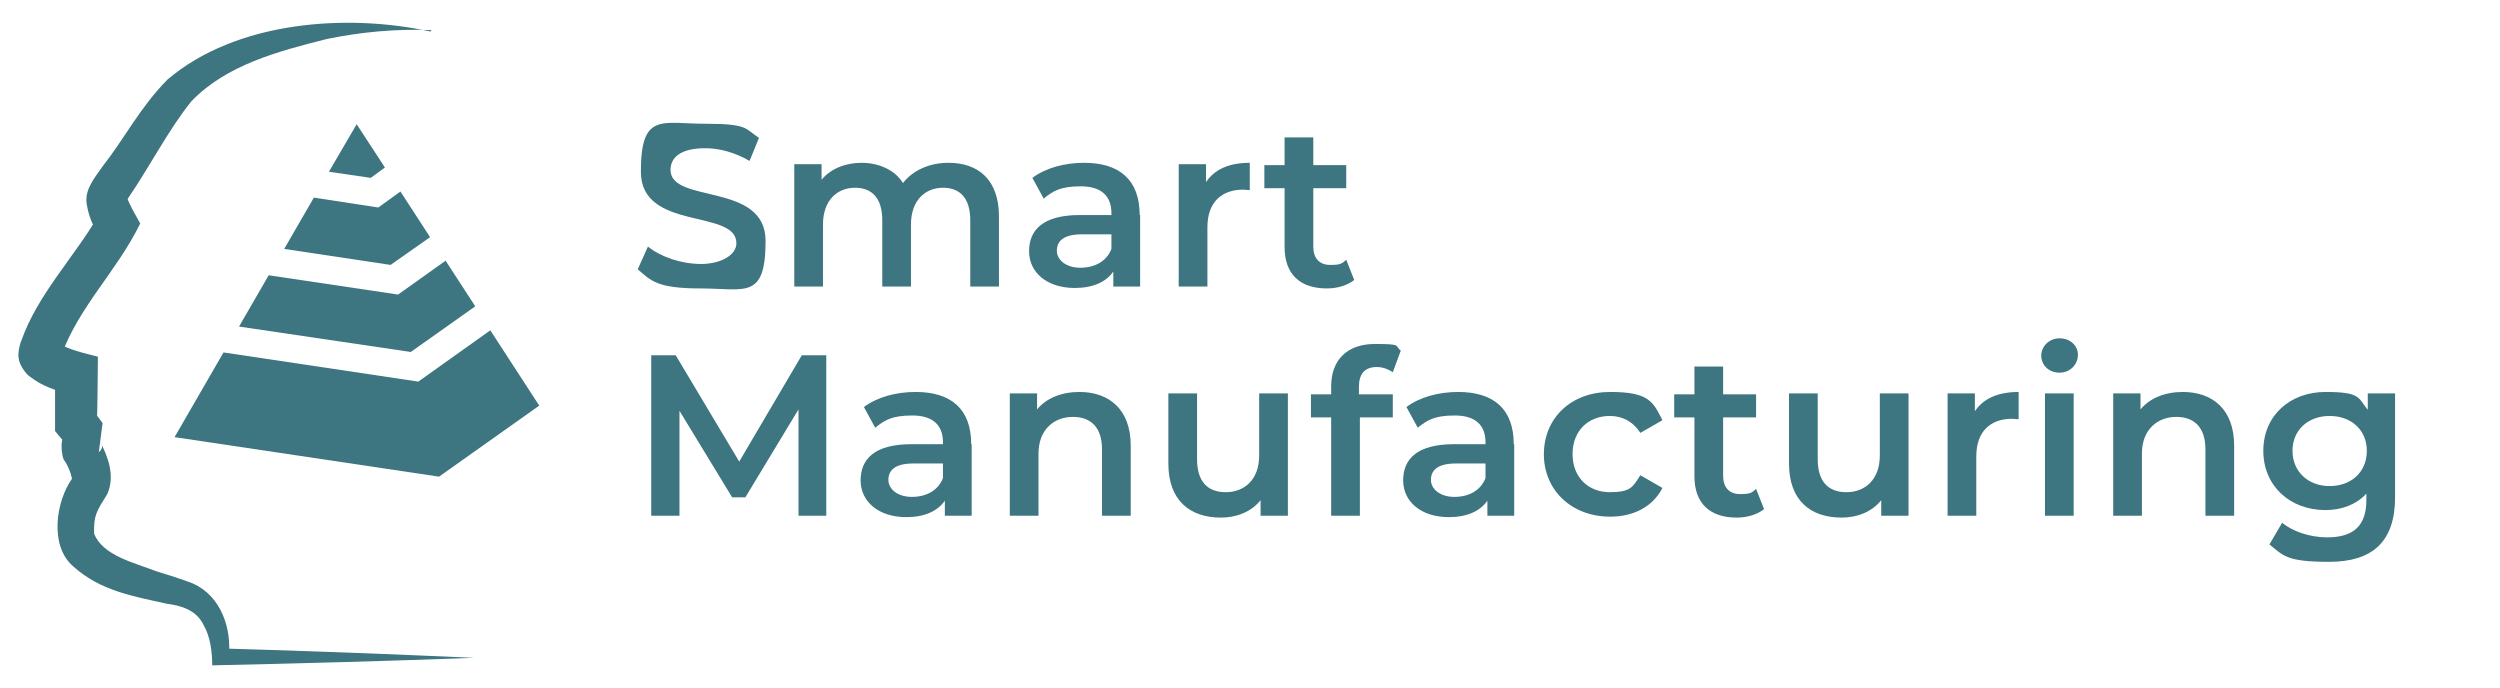 <?xml version="1.0" encoding="UTF-8"?> <svg xmlns="http://www.w3.org/2000/svg" xmlns:xlink="http://www.w3.org/1999/xlink" id="Layer_1" version="1.1" viewBox="0 0 531.3 146.2"><defs><style> .st0 { fill: #3d7580; } </style></defs><g><g><polygon class="st0" points="91.4 50.4 85.1 40.7 80.4 44.1 66.7 42 60.4 52.9 83 56.3 91.4 50.4"></polygon><polygon class="st0" points="101 65.1 94.7 55.4 84.6 62.6 57.1 58.5 50.8 69.4 87.3 74.8 101 65.1"></polygon><polygon class="st0" points="81.8 35.6 75.8 26.4 69.9 36.5 78.8 37.8 81.8 35.6"></polygon><polygon class="st0" points="104.2 70.2 88.9 81.1 47.5 74.9 37.1 92.9 93.3 101.3 114.6 86.2 104.2 70.2"></polygon></g><path class="st0" d="M91.7,6.4c-7.6-.3-15,.4-22.3,1.9-10.3,2.6-21.3,5.5-28.7,13.2-4.8,5.9-9,14.1-13.4,20.5-.2.4-.4.7-.5.9.1-.3.2-.6.2-1,.4,1.5,2,4.1,2.8,5.6-5,10.2-13,17.6-16.8,28.1-.3.9.3-.7,0-1.3,0-.7-.8-1.5-.9-1.6,2.2,1.6,6,2.4,8.7,3.1,0,2.3-.1,11.5-.2,14l-1-2.8,2.2,2.9-.8,6.2c.5-.4.7-.9.7-1.2,0,0,0,.2,0-.1l-.6-1.3c1.9,3.6,3.4,7.6,1.7,11.5-2.3,3.7-2.9,4.5-2.8,8.4,1.8,4.7,8.6,6.2,13.2,8,2.3.7,5.5,1.7,7.8,2.6,6,2.7,8.3,9.6,7.6,15.7,0,0-1.8-1.9-1.8-1.9,18,.5,35.9,1.2,53.9,2-18.5.7-37.1,1.2-55.6,1.6,0-2.8-.4-6.1-1.8-8.5-1.5-3.2-4.7-4.2-7.9-4.6-7.1-1.6-14-2.7-19.8-7.9-5.2-4.4-3.7-14-.2-18.8,0,0-.1.4-.1.3,0-.4-.2-.8-.3-1.3-.4-1.2-.9-2.2-1.5-3l-.2-.7c-.6-2.9,0-5.6,2.5-7.5l-.8,6.2c-.6-.9-2.7-3.2-3.3-4,0-.6,0-11.1,0-12.1l3.5,4.4c-3.2-.9-6.1-1.7-8.9-3.9-.8-.5-2.2-2.5-2.3-3.7-.3-1,.2-3.2.5-3.8,3.4-9.8,11.3-17.9,16.3-26.5,0,0,.1,4.1.1,4.1-1.2-2.5-2-3.8-2.5-6.9-.4-3,1.8-5.5,3.3-7.7,5-6.4,8-12.6,13.9-18.6,14.6-12.4,38-14.1,55.9-10.2h0Z"></path></g><g><path class="st0" d="M135.5,57.3l2.2-4.9c2.7,2.2,7.1,3.7,11.3,3.7s7.5-1.9,7.5-4.4c0-7.4-20.3-2.5-20.3-15.2s4.4-10.2,13.7-10.2,8.4,1.1,11.4,3l-2,4.9c-3.1-1.8-6.4-2.7-9.4-2.7-5.3,0-7.4,2-7.4,4.6,0,7.3,20.2,2.5,20.2,15.1s-4.4,10.1-13.8,10.1-10.6-1.7-13.4-4.1Z"></path><path class="st0" d="M212.3,46v14.9h-6.1v-14.1c0-4.6-2.1-6.9-5.8-6.9s-6.8,2.6-6.8,7.8v13.2h-6.1v-14.1c0-4.6-2.1-6.9-5.8-6.9s-6.8,2.6-6.8,7.8v13.2h-6.1v-26h5.8v3.3c1.9-2.3,5-3.6,8.5-3.6s7,1.4,8.8,4.3c2.1-2.7,5.6-4.3,9.7-4.3,6.3,0,10.7,3.6,10.7,11.4Z"></path><path class="st0" d="M242.3,45.7v15.2h-5.7v-3.2c-1.5,2.2-4.3,3.5-8.2,3.5-5.9,0-9.7-3.3-9.7-7.8s2.9-7.7,10.8-7.7h6.7v-.4c0-3.6-2.1-5.7-6.5-5.7s-5.9,1-7.9,2.6l-2.4-4.4c2.8-2.1,6.8-3.2,11-3.2,7.5,0,11.8,3.6,11.8,11.1ZM236.2,52.8v-3h-6.3c-4.1,0-5.3,1.6-5.3,3.5s1.9,3.6,5,3.6,5.6-1.4,6.6-4Z"></path><path class="st0" d="M265.6,34.6v5.8c-.5,0-1-.1-1.4-.1-4.6,0-7.6,2.7-7.6,8v12.6h-6.1v-26h5.8v3.8c1.8-2.7,4.9-4.1,9.3-4.1Z"></path><path class="st0" d="M287.8,59.5c-1.5,1.2-3.7,1.8-5.8,1.8-5.7,0-9-3-9-8.8v-12.5h-4.3v-4.9h4.3v-5.9h6.1v5.9h7v4.9h-7v12.4c0,2.5,1.3,3.9,3.6,3.9s2.5-.3,3.4-1.1l1.7,4.3Z"></path><path class="st0" d="M169.7,109.6v-22.6s-11.3,18.7-11.3,18.7h-2.8l-11.2-18.4v22.3h-6v-34.1h5.2l13.5,22.6,13.3-22.6h5.2v34.1s-5.9,0-5.9,0Z"></path><path class="st0" d="M206.5,94.4v15.2h-5.7v-3.2c-1.5,2.2-4.3,3.5-8.2,3.5-5.9,0-9.7-3.3-9.7-7.8s2.9-7.7,10.8-7.7h6.7v-.4c0-3.6-2.1-5.7-6.5-5.7s-5.9,1-7.9,2.6l-2.4-4.4c2.8-2.1,6.8-3.2,11-3.2,7.5,0,11.8,3.6,11.8,11.1ZM200.4,101.5v-3h-6.3c-4.1,0-5.3,1.6-5.3,3.5s1.9,3.6,5,3.6,5.6-1.4,6.6-4Z"></path><path class="st0" d="M240.3,94.7v14.9h-6.1v-14.1c0-4.6-2.3-6.9-6.2-6.9s-7.3,2.6-7.3,7.8v13.2h-6.1v-26h5.8v3.4c2-2.4,5.2-3.7,9-3.7,6.2,0,10.9,3.6,10.9,11.4Z"></path><path class="st0" d="M273.7,83.6v26h-5.8v-3.3c-1.9,2.4-5,3.7-8.4,3.7-6.7,0-11.2-3.7-11.2-11.5v-14.9h6.1v14c0,4.7,2.2,7,6.1,7s7.1-2.6,7.1-7.8v-13.2h6.1Z"></path><path class="st0" d="M288.8,82.2v1.6h7.2v4.9h-7v20.9h-6.1v-20.9h-4.3v-4.9h4.3v-1.7c0-5.5,3.3-9,9.3-9s4.1.4,5.5,1.4l-1.7,4.6c-.9-.6-2.1-1.1-3.4-1.1-2.5,0-3.8,1.4-3.8,4.2Z"></path><path class="st0" d="M321.8,94.4v15.2h-5.7v-3.2c-1.5,2.2-4.3,3.5-8.2,3.5-5.9,0-9.7-3.3-9.7-7.8s2.9-7.7,10.8-7.7h6.7v-.4c0-3.6-2.1-5.7-6.5-5.7s-5.9,1-7.9,2.6l-2.4-4.4c2.8-2.1,6.8-3.2,11-3.2,7.5,0,11.8,3.6,11.8,11.1ZM315.7,101.5v-3h-6.3c-4.1,0-5.3,1.6-5.3,3.5s1.9,3.6,5,3.6,5.6-1.4,6.6-4Z"></path><path class="st0" d="M328.1,96.6c0-7.8,5.8-13.3,14.1-13.3s9.1,2.1,11.1,6l-4.7,2.7c-1.6-2.5-3.9-3.6-6.5-3.6-4.5,0-7.9,3.1-7.9,8.1s3.4,8.1,7.9,8.1,4.9-1.1,6.5-3.6l4.7,2.7c-2,3.9-6,6.1-11.1,6.1-8.2,0-14.1-5.6-14.1-13.3Z"></path><path class="st0" d="M374.9,108.2c-1.5,1.2-3.7,1.8-5.8,1.8-5.7,0-9-3-9-8.8v-12.5h-4.3v-4.9h4.3v-5.9h6.1v5.9h7v4.9h-7v12.4c0,2.5,1.3,3.9,3.6,3.9s2.5-.3,3.4-1.1l1.7,4.3Z"></path><path class="st0" d="M405.6,83.6v26h-5.8v-3.3c-1.9,2.4-5,3.7-8.4,3.7-6.7,0-11.2-3.7-11.2-11.5v-14.9h6.1v14c0,4.7,2.2,7,6.1,7s7.1-2.6,7.1-7.8v-13.2h6.1Z"></path><path class="st0" d="M429,83.3v5.8c-.5,0-1-.1-1.4-.1-4.6,0-7.6,2.7-7.6,8v12.6h-6.1v-26h5.8v3.8c1.8-2.7,4.9-4.1,9.3-4.1Z"></path><path class="st0" d="M433.8,75.6c0-2,1.7-3.7,3.9-3.7s3.9,1.5,3.9,3.5-1.6,3.8-3.9,3.8-3.9-1.6-3.9-3.7ZM434.6,83.6h6.1v26h-6.1v-26Z"></path><path class="st0" d="M474.8,94.7v14.9h-6.1v-14.1c0-4.6-2.3-6.9-6.2-6.9s-7.3,2.6-7.3,7.8v13.2h-6.1v-26h5.8v3.4c2-2.4,5.2-3.7,9-3.7,6.2,0,10.9,3.6,10.9,11.4Z"></path><path class="st0" d="M509,83.6v22.1c0,9.5-4.9,13.7-14,13.7s-9.7-1.3-12.7-3.7l2.7-4.6c2.3,1.9,6,3.1,9.6,3.1,5.7,0,8.3-2.6,8.3-7.9v-1.4c-2.1,2.3-5.2,3.5-8.7,3.5-7.5,0-13.2-5.1-13.2-12.6s5.7-12.5,13.2-12.5,6.9,1.2,9,3.8v-3.5h5.8ZM503,95.8c0-4.4-3.3-7.4-7.9-7.4s-7.9,3-7.9,7.4,3.3,7.5,7.9,7.5,7.9-3,7.9-7.5Z"></path></g></svg> 